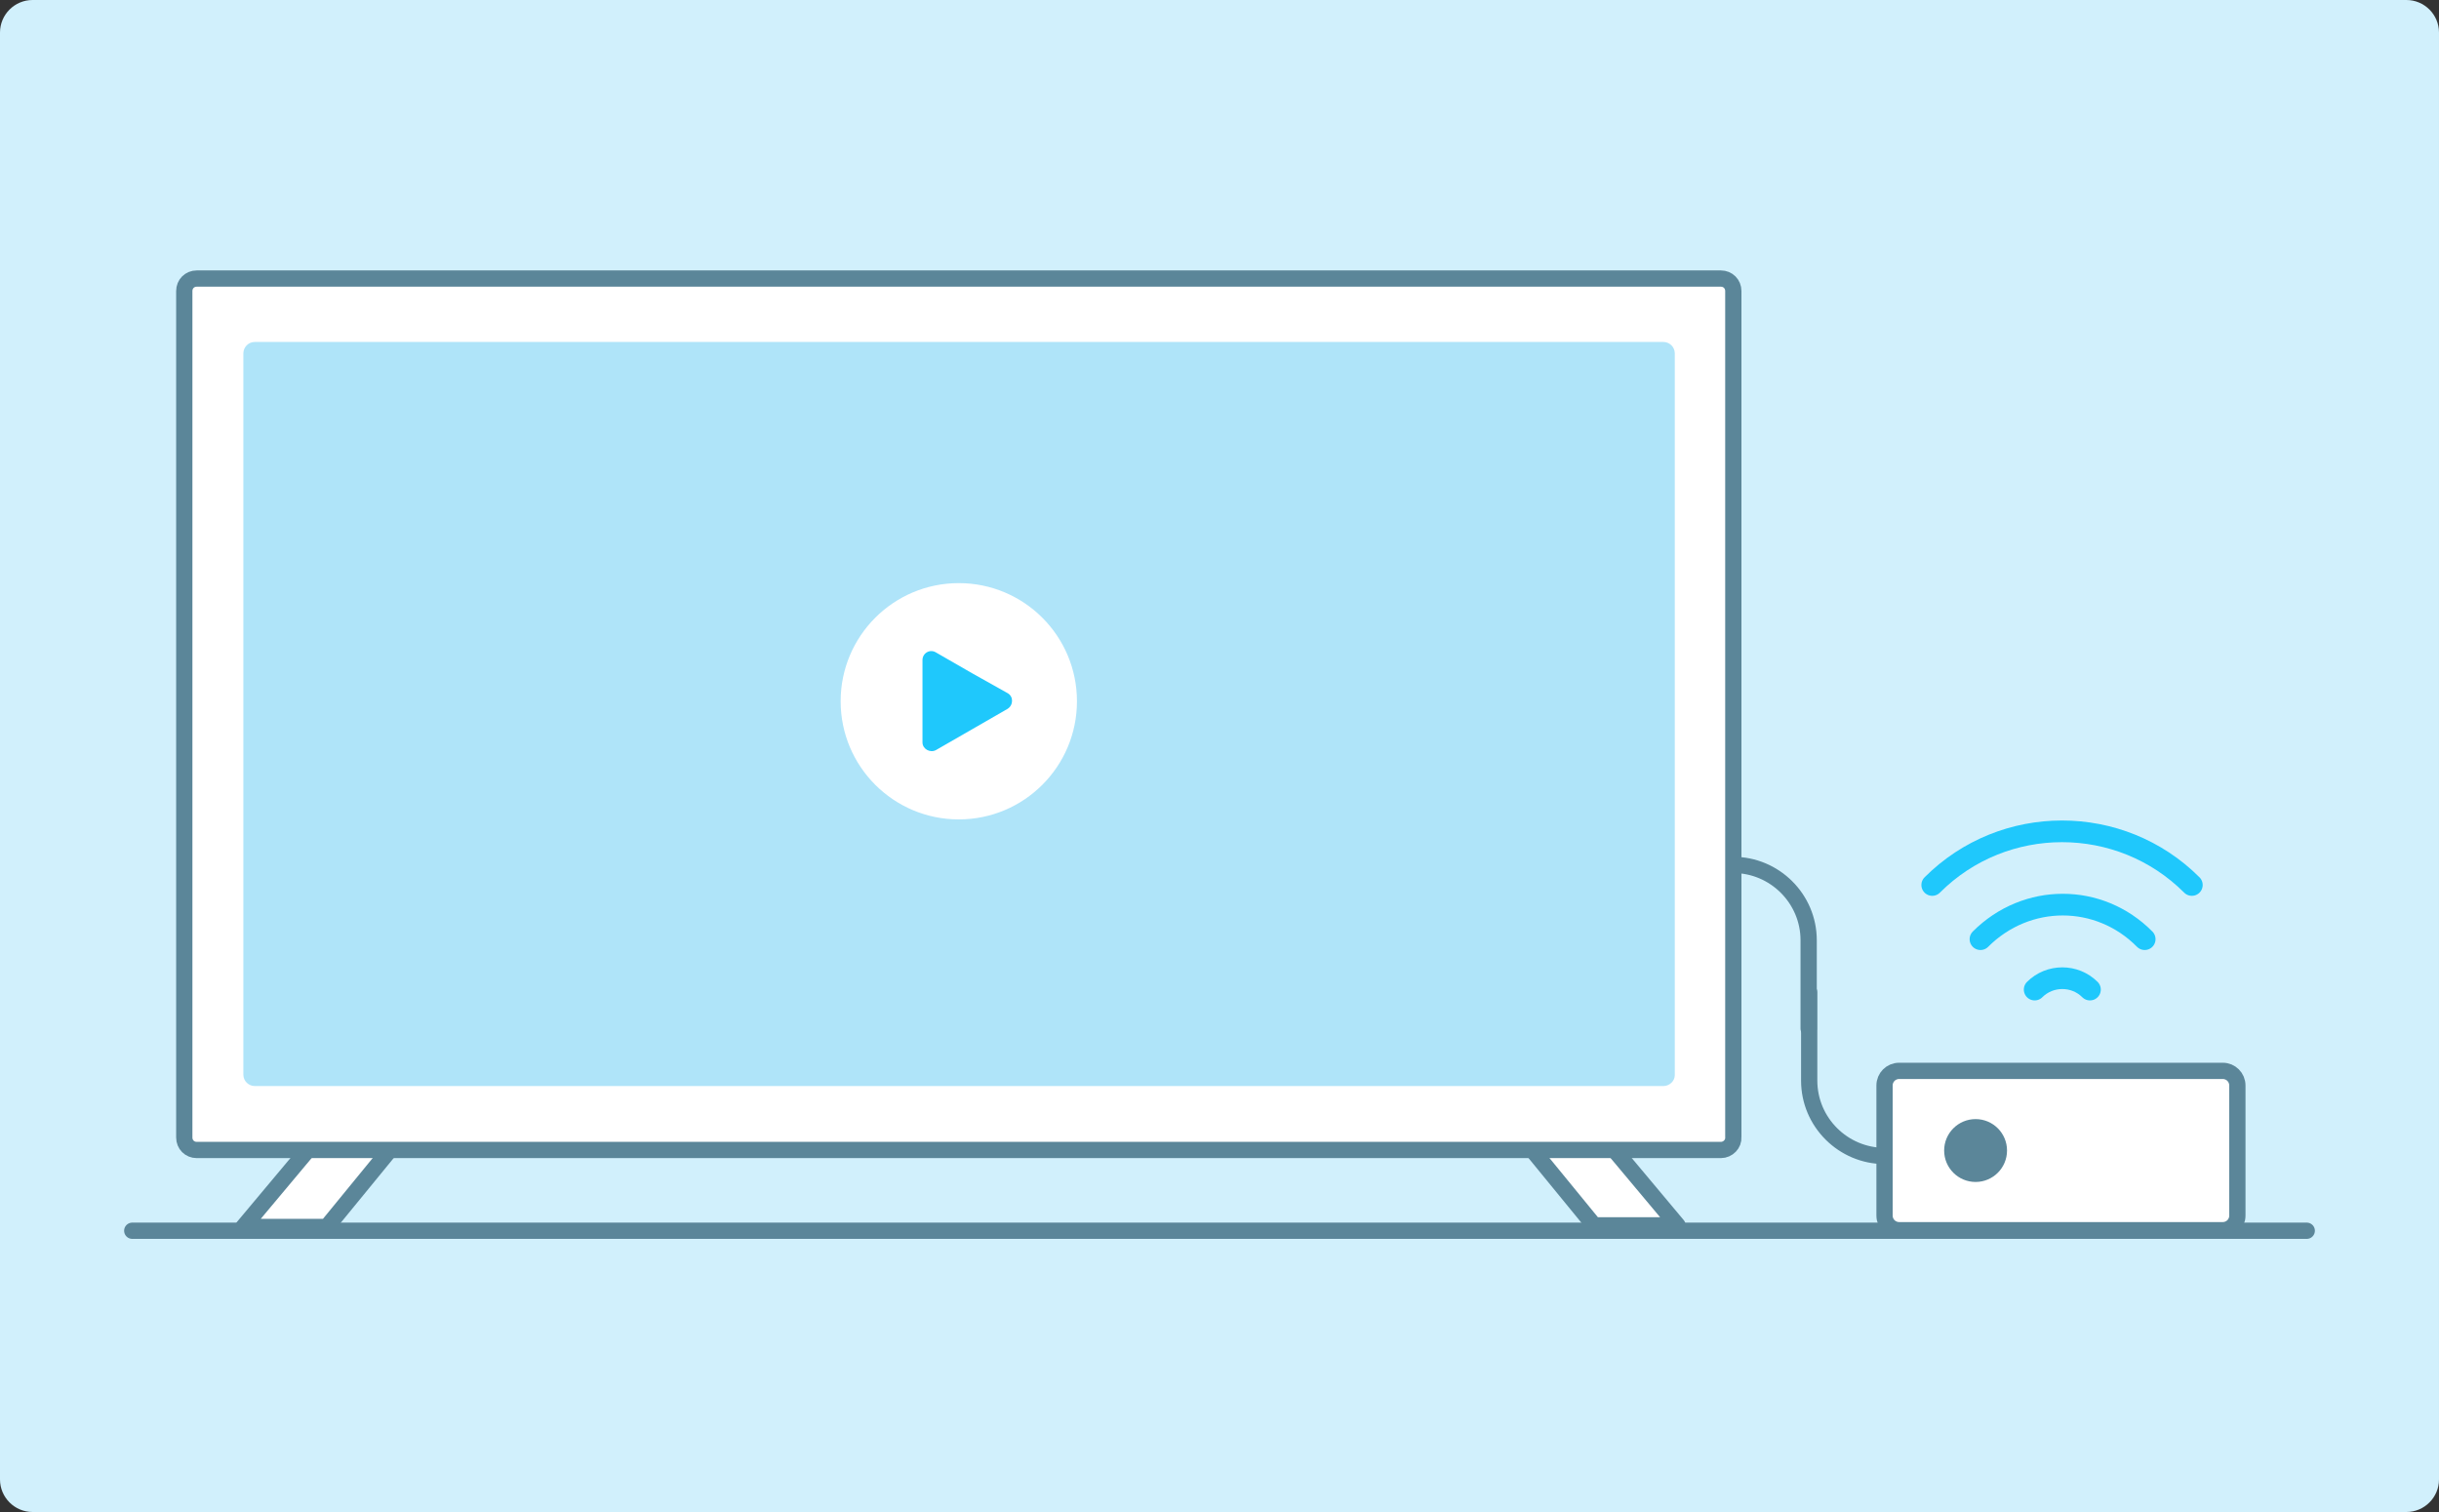 <?xml version="1.0" encoding="utf-8"?>
<!-- Generator: Adobe Illustrator 24.1.3, SVG Export Plug-In . SVG Version: 6.00 Build 0)  -->
<svg version="1.1" id="Layer_1" xmlns="http://www.w3.org/2000/svg" xmlns:xlink="http://www.w3.org/1999/xlink" x="0px" y="0px"
	 viewBox="0 0 450 279" style="enable-background:new 0 0 450 279;" xml:space="preserve">
<rect x="0" y="0" width="450" height="279" fill="#333333" stroke="none"/>
<style type="text/css">
	.st0{fill:#D1F0FC;}
	.st1{fill:none;stroke:#5B8699;stroke-width:3;stroke-linecap:round;stroke-linejoin:round;stroke-miterlimit:10;}
	.st2{fill:#ADF9A5;stroke:#5B8699;stroke-width:3;stroke-linecap:round;stroke-miterlimit:10;}
	.st3{fill:#E5EFF9;stroke:#5B8699;stroke-width:3;stroke-linecap:round;stroke-linejoin:round;stroke-miterlimit:10;}
	.st4{fill:#FFFFFF;stroke:#5B8699;stroke-width:3;stroke-linecap:round;stroke-linejoin:round;stroke-miterlimit:10;}
	.st5{fill:#D1F0FC;stroke:#FFFFFF;stroke-width:3;stroke-linecap:round;stroke-linejoin:round;stroke-miterlimit:10;}
	.st6{fill:#AFE4F9;}
	.st7{fill:#FFFFFF;stroke:#5B8699;stroke-width:3;stroke-linejoin:round;stroke-miterlimit:10;}
	.st8{fill:#1FC8FC;}
	.st9{fill:#FFFFFF;}
	.st10{fill:#FFFFFF;stroke:#5B8699;stroke-width:2.5;stroke-linecap:round;stroke-linejoin:round;stroke-miterlimit:10;}
	.st11{fill:#5B8699;}
	.st12{fill:none;stroke:#1FC8FC;stroke-width:4;stroke-linecap:round;stroke-linejoin:round;stroke-miterlimit:10;}
	.st13{fill:#069DE0;}
	.st14{fill:#6E55DC;}
	.st15{fill:#05AC3F;}
	.st16{fill:#EF1541;}
	.st17{fill:#FF7112;}
	.st18{fill:#FCCC12;}
	.st19{fill:#232F3E;}
	.st20{fill:#00A8E1;}
	.st21{fill:#FF0000;}
	.st22{fill:url(#XMLID_10_);}
	.st23{clip-path:url(#SVGID_2_);fill:url(#ellipse3466_2_);}
	.st24{clip-path:url(#SVGID_4_);fill:url(#ellipse3473_2_);}
	.st25{clip-path:url(#SVGID_6_);fill:url(#circle3480_2_);}
	.st26{fill:#1CE783;}
	.st27{fill:#101C50;}
	.st28{fill:url(#SVGID_7_);}
	.st29{clip-path:url(#SVGID_9_);fill:#D2F0FB;}
	.st30{clip-path:url(#SVGID_9_);fill:none;}
	.st31{clip-path:url(#SVGID_9_);}
	.st32{fill:url(#XMLID_11_);}
	.st33{clip-path:url(#SVGID_11_);fill:url(#ellipse3466_3_);}
	.st34{clip-path:url(#SVGID_13_);fill:url(#ellipse3473_3_);}
	.st35{clip-path:url(#SVGID_15_);fill:url(#circle3480_3_);}
	.st36{fill:url(#SVGID_16_);}
	.st37{clip-path:url(#SVGID_18_);fill:#FFFFFF;}
</style>
<path class="st0" d="M444,279H6c-3.3,0-6-2.7-6-6V6c0-3.3,2.7-6,6-6h438c3.3,0,6,2.7,6,6v267C450,276.3,447.3,279,444,279z"/>
<line class="st4" x1="24.4" y1="227.1" x2="425.6" y2="227.1"/>
<path class="st4" d="M410.1,227h-59.7c-1.5,0-2.7-1.2-2.7-2.7v-24c0-1.5,1.2-2.7,2.7-2.7h59.7c1.5,0,2.7,1.2,2.7,2.7v24
	C412.8,225.8,411.6,227,410.1,227z"/>
<circle class="st11" cx="364.5" cy="212.3" r="5.8"/>
<path class="st1" d="M333.8,183.1v16.3c0,7.7,6.3,13.9,13.9,13.9"/>
<path class="st12" d="M365.4,173.3c8.5-8.5,21.9-8.5,30.3,0"/>
<path class="st12" d="M356.5,163.3c13.2-13.2,34.7-13.2,47.9,0"/>
<path class="st12" d="M375.4,182.6c2.8-2.8,7.4-2.8,10.2,0"/>
<path class="st1" d="M333.7,189.8v-16.3c0-7.7-6.3-13.9-13.9-13.9h-0.9"/>
<g>
	<g>
		<polyline class="st4" points="278.8,207.4 294.1,226.1 309.5,226.1 292,205.2 		"/>
		<polyline class="st4" points="75.6,207.7 60.3,226.4 44.9,226.4 62.4,205.5 		"/>
	</g>
	<path class="st4" d="M317.5,212.2H36.3c-1.3,0-2.3-1-2.3-2.3V53.7c0-1.3,1-2.3,2.3-2.3h281.2c1.3,0,2.3,1,2.3,2.3v156.1
		C319.9,211.1,318.8,212.2,317.5,212.2z"/>
	<path class="st6" d="M306.9,200.4H47c-1.1,0-2.1-0.9-2.1-2.1V65.2c0-1.1,0.9-2.1,2.1-2.1h259.9c1.1,0,2.1,0.9,2.1,2.1v133.2
		C309,199.5,308,200.4,306.9,200.4z"/>
</g>
<g>
	<circle class="st9" cx="176.9" cy="129.4" r="21.8"/>
	<path class="st8" d="M185.9,127.9c1.1,0.6,1.1,2.2,0,2.9l-6.6,3.8l-6.6,3.8c-1.1,0.6-2.5-0.2-2.5-1.4v-7.6v-7.6
		c0-1.3,1.4-2.1,2.5-1.4l6.6,3.8L185.9,127.9z"/>
</g>
</svg>
